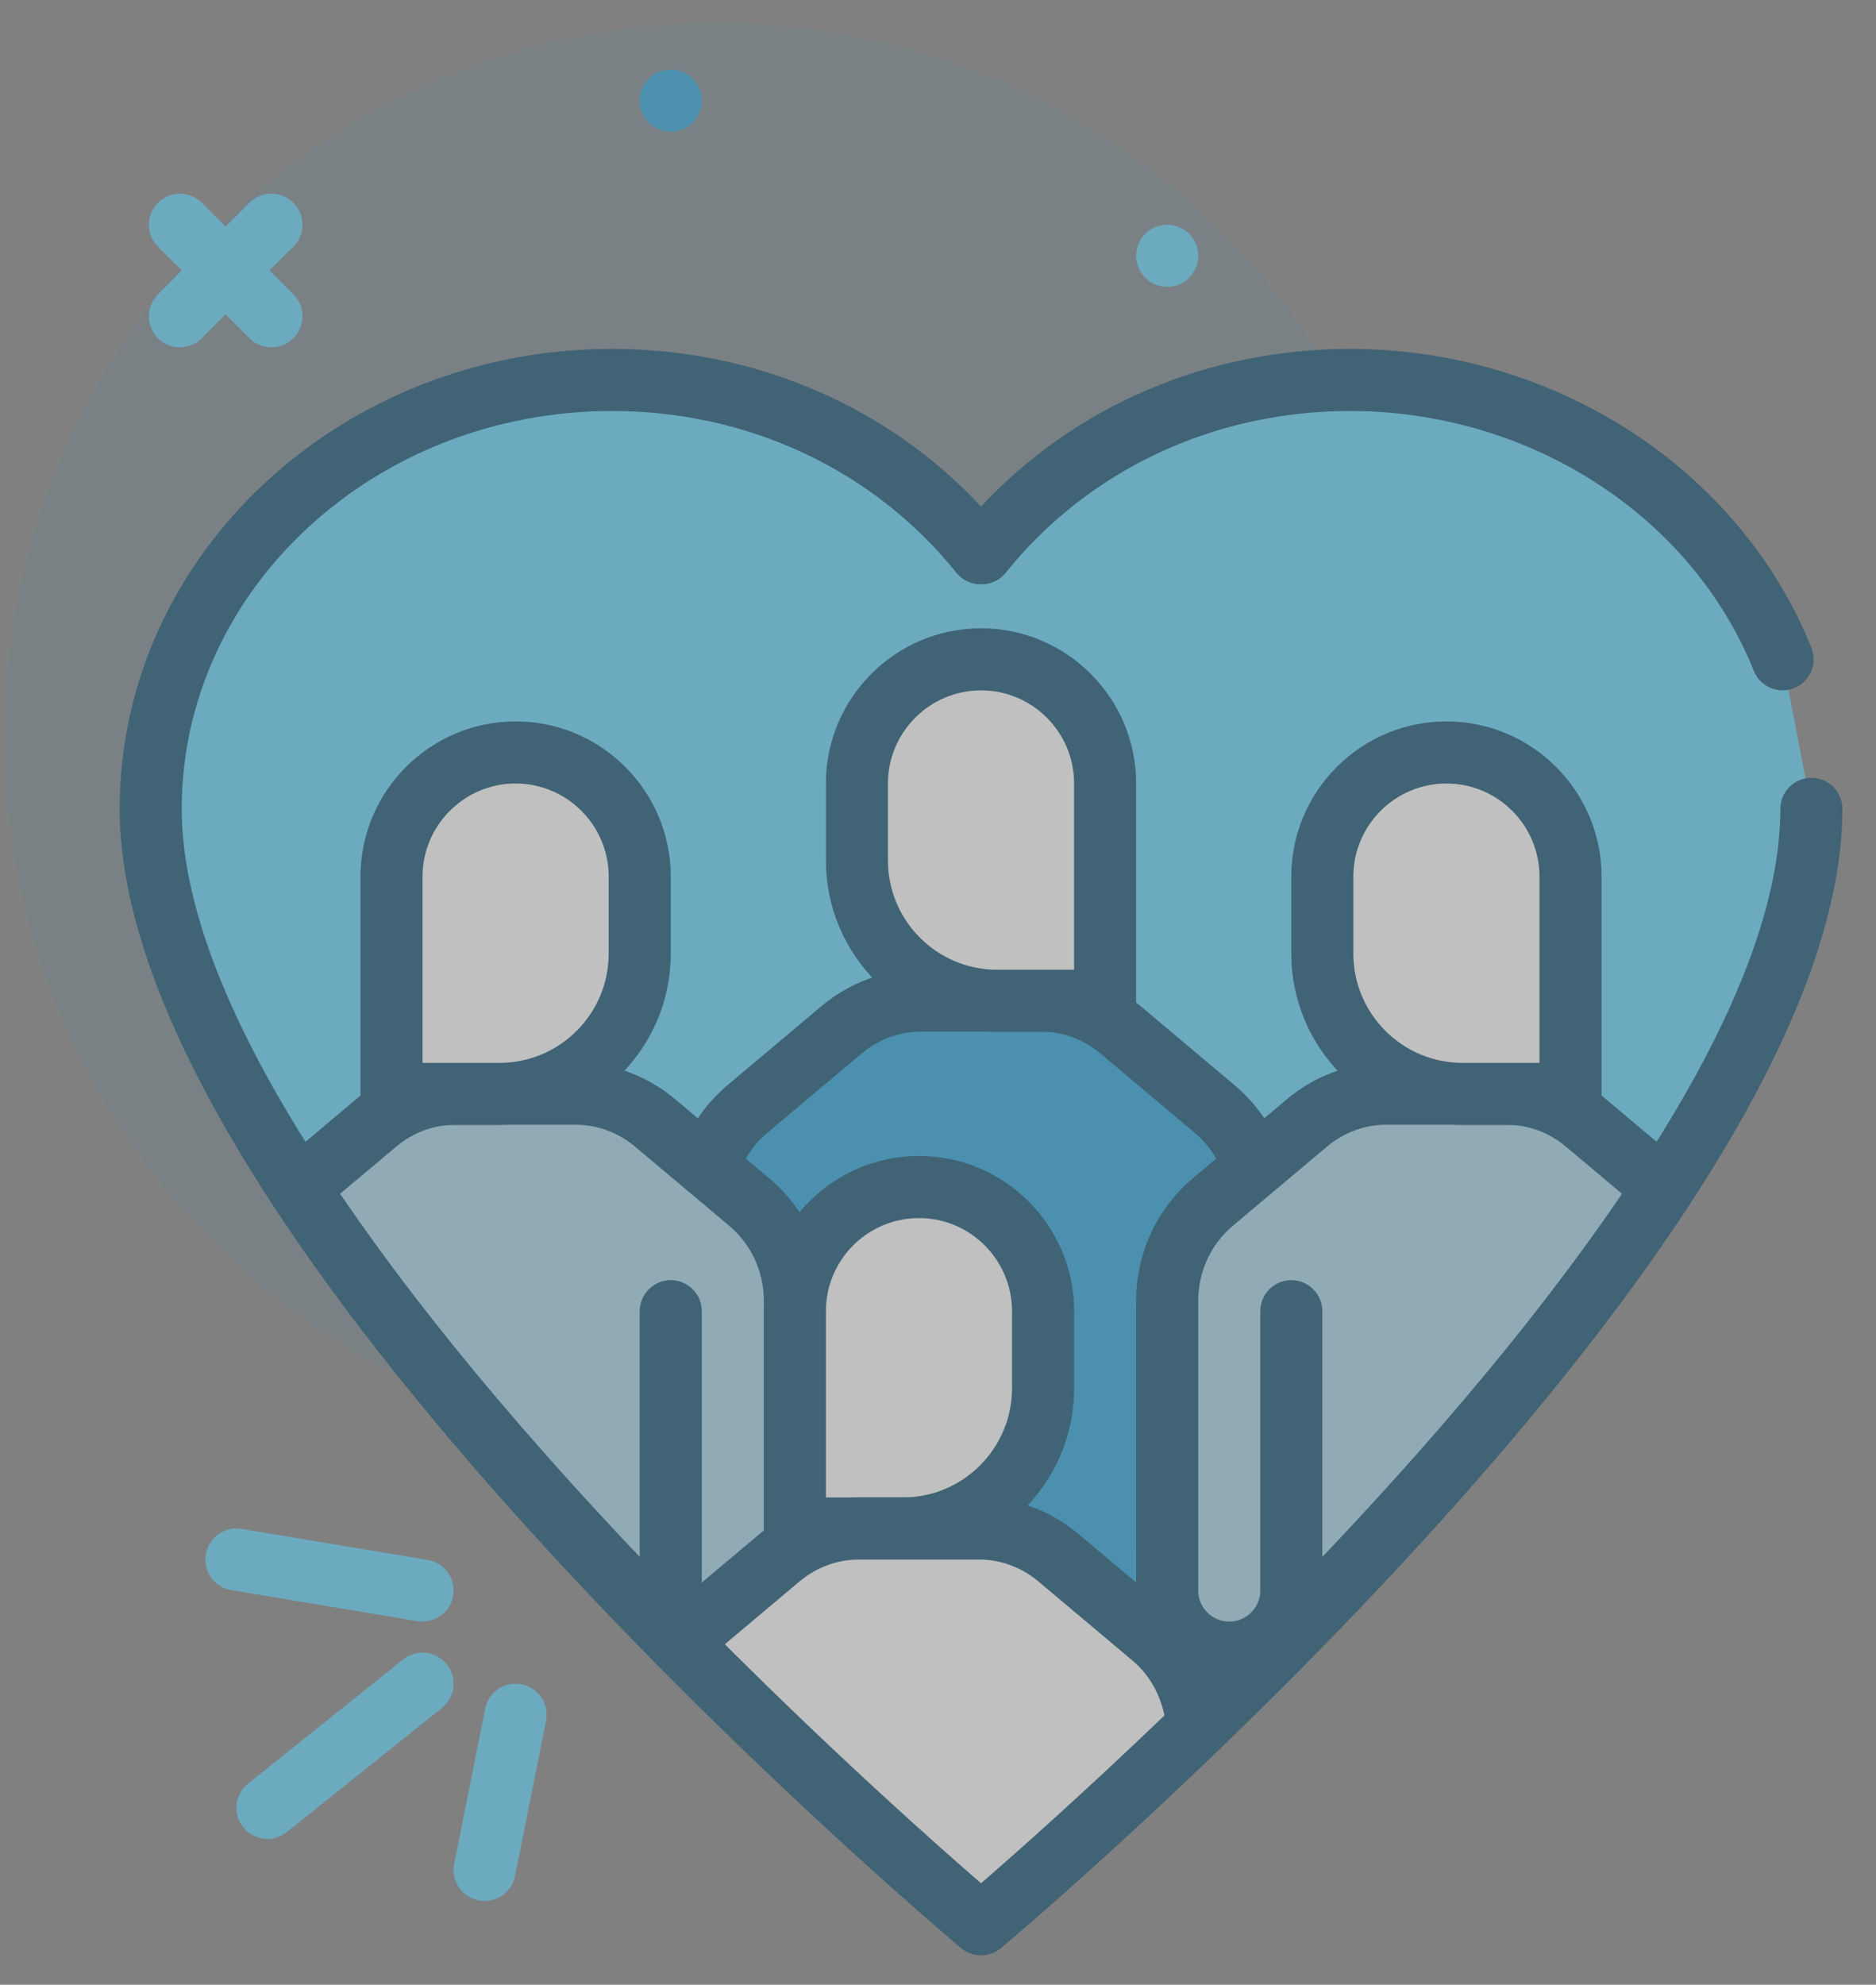 <?xml version="1.0" encoding="UTF-8"?>
<svg xmlns="http://www.w3.org/2000/svg" width="87" height="92" viewBox="0 0 87 92">
  <rect x="0" y="0" width="87" height="92" fill="#808080" stroke="none"/>
  <g fill="none" fill-rule="evenodd" opacity=".5">
    <g fill-rule="nonzero">
      <g>
        <g transform="translate(-612 -2555) translate(558 2525.883) translate(54 30)">
          <circle cx="33.265" cy="33.277" r="33.094" fill="#169FDB" fill-opacity=".1"></circle>
          <circle cx="54.129" cy="10.974" r="1.439" fill="#57D4FF"></circle>
          <circle cx="31.107" cy="3.78" r="1.439" fill="#169FDB"></circle>
          <g>
            <path fill="#57D4FF" d="M77.27 14.57C74.244 7.008 66.407 1.621 57.215 1.621 50.184 1.621 44 4.816 40.1 9.683c-3.9-4.867-10.084-8.062-17.115-8.062-11.815 0-21.393 8.902-21.393 19.883C1.592 40.886 40.1 73.2 40.1 73.2s38.508-32.314 38.508-51.696" transform="translate(5.396 15.108)"></path>
            <path fill="#00456B" d="M40.1 74.64c-.329 0-.658-.113-.925-.338C37.582 72.965.154 41.328.154 21.504.154 9.747 10.396.182 22.985.182c6.618 0 12.763 2.642 17.115 7.304C44.452 2.824 50.596.182 57.214.182c9.478 0 18.075 5.568 21.393 13.854.296.738-.063 1.575-.801 1.87-.737.296-1.575-.063-1.87-.801C73.05 7.901 65.526 3.06 57.214 3.06c-6.332 0-12.16 2.742-15.991 7.523-.547.682-1.7.682-2.246 0-3.83-4.78-9.66-7.523-15.992-7.523-11.002 0-19.954 8.274-19.954 18.444 0 16.858 31.247 44.75 37.069 49.8 5.822-5.05 37.069-32.948 37.069-49.8 0-.795.644-1.439 1.439-1.439.794 0 1.438.644 1.438 1.439 0 19.824-37.428 51.462-39.02 52.798-.268.225-.597.337-.926.337z" transform="translate(5.396 15.108)"></path>
          </g>
          <path fill="#57D4FF" d="M13.605 8.518c.562.562.562 1.472 0 2.034L12.5 11.655l1.104 1.105c.562.562.562 1.473 0 2.035-.281.28-.649.421-1.017.421-.368 0-.737-.14-1.018-.421l-1.104-1.105-1.103 1.105c-.281.28-.65.421-1.018.421s-.736-.14-1.017-.421c-.562-.562-.562-1.473 0-2.035l1.104-1.105-1.104-1.103c-.562-.562-.562-1.472 0-2.034.562-.562 1.473-.562 2.035 0l1.103 1.103 1.104-1.103c.562-.562 1.473-.562 2.035 0z"></path>
          <g>
            <path fill="#169FDB" d="M14.56 31.838s5.831 7.686 12.95.572V11.222c0-1.777-.777-3.46-2.116-4.586l-4.37-3.673c-1.04-.874-2.334-1.35-3.666-1.35h-5.595c-1.333 0-2.626.476-3.667 1.35l-4.37 3.673C2.387 7.761 1.61 9.445 1.61 11.222V32.41c7.119 7.114 12.95-.572 12.95-.572z" transform="translate(30.936 43.886)"></path>
            <path fill="#00456B" d="M21.293 36.869c-.187 0-.376-.007-.565-.02-2.773-.189-4.935-1.757-6.168-2.909-1.234 1.152-3.395 2.72-6.168 2.91-2.721.187-5.34-.967-7.8-3.423-.269-.27-.42-.636-.42-1.018V11.221c0-2.21.958-4.283 2.628-5.687L7.17 1.86C8.466.773 10.097.173 11.762.173h5.596c1.666 0 3.296.6 4.592 1.688l4.37 3.673c1.67 1.404 2.63 3.477 2.63 5.687V32.41c0 .382-.153.748-.422 1.018-2.289 2.286-4.719 3.442-7.235 3.442zm-5.59-5.905c.039.051 2.216 2.82 5.24 3.016 1.703.112 3.427-.623 5.128-2.184V11.221c0-1.358-.584-2.628-1.603-3.484l-4.37-3.672c-.778-.654-1.751-1.014-2.74-1.014h-5.596c-.99 0-1.962.36-2.74 1.014L4.651 7.737c-1.018.856-1.602 2.126-1.602 3.484v20.575c1.708 1.566 3.444 2.308 5.146 2.182 3.011-.205 5.197-2.982 5.219-3.01.545-.715 1.745-.716 2.29-.004z" transform="translate(30.936 43.886)"></path>
          </g>
          <g>
            <path fill="#A2D5EB" d="M20.048 27.826l1.924-1.01c1.633-.858 2.66-2.583 2.66-4.467V11.222c0-1.777-.777-3.46-2.115-4.586l-4.37-3.673c-1.041-.874-2.334-1.35-3.667-1.35H8.885c-1.333 0-2.626.476-3.667 1.35L1.63 5.98c5.107 7.777 12.218 15.63 18.418 21.847z" transform="translate(12.23 48.202)"></path>
            <path fill="#00456B" d="M20.048 29.265c-.374 0-.742-.146-1.02-.423-7.978-8-14.235-15.427-18.6-22.074C.026 6.16.145 5.346.703 4.877L4.293 1.86C5.588.773 7.219.173 8.885.173h5.595c1.666 0 3.297.6 4.592 1.688l4.37 3.673c1.671 1.404 2.63 3.477 2.63 5.687V22.35c0 2.43-1.315 4.629-3.43 5.74l-1.924 1.01c-.212.112-.442.166-.67.166zM3.543 6.25c4.076 6.003 9.712 12.657 16.777 19.807l.983-.517c1.166-.612 1.89-1.835 1.89-3.192V11.221c0-1.358-.584-2.628-1.602-3.484l-4.37-3.672c-.779-.654-1.752-1.014-2.741-1.014H8.884c-.989 0-1.962.36-2.74 1.014L3.543 6.25z" transform="translate(12.23 48.202)"></path>
          </g>
          <g>
            <path fill="#A2D5EB" d="M24.612 5.978l-3.588-3.015c-1.04-.874-2.334-1.351-3.667-1.351h-5.595c-1.332 0-2.625.477-3.666 1.351l-4.37 3.673C2.386 7.76 1.61 9.444 1.61 11.22V22.35c0 1.883 1.027 3.608 2.66 4.466l1.924 1.01c6.2-6.216 13.311-14.069 18.418-21.847z" transform="translate(52.519 48.202)"></path>
            <path fill="#00456B" d="M6.194 29.265c-.228 0-.457-.054-.67-.166L3.6 28.09c-2.114-1.112-3.429-3.31-3.429-5.74V11.221c0-2.21.959-4.283 2.629-5.688L7.17 1.861C8.466.773 10.097.173 11.762.173h5.596c1.666 0 3.296.6 4.592 1.688l3.588 3.015c.558.47.678 1.282.277 1.892C21.45 13.415 15.192 20.842 7.214 28.84c-.278.278-.647.424-1.02.424zM11.762 3.05c-.99 0-1.962.36-2.74 1.013L4.651 7.737c-1.018.856-1.602 2.126-1.602 3.484V22.35c0 1.357.724 2.58 1.89 3.192l.983.517C12.987 18.908 18.623 12.254 22.7 6.25l-2.601-2.186c-.778-.654-1.75-1.014-2.74-1.014h-5.596z" transform="translate(52.519 48.202)"></path>
          </g>
          <g>
            <path fill="#A2D5EB" d="M7.366 1.621v12.95c0 1.59-1.289 2.878-2.878 2.878-1.59 0-2.878-1.289-2.878-2.878V1.621" transform="translate(52.519 58.274)"></path>
            <path fill="#00456B" d="M4.488 18.888C2.108 18.888.17 16.95.17 14.57V1.621C.171.827.815.182 1.611.182c.794 0 1.438.645 1.438 1.44v12.95c0 .792.646 1.438 1.439 1.438s1.439-.646 1.439-1.439V1.621c0-.794.644-1.439 1.439-1.439.794 0 1.438.645 1.438 1.44v12.95c0 2.38-1.936 4.316-4.316 4.316z" transform="translate(52.519 58.274)"></path>
          </g>
          <g>
            <path fill="#A2D5EB" d="M7.366 1.621v12.95c0 1.59-1.289 2.878-2.878 2.878-1.59 0-2.878-1.289-2.878-2.878V1.621" transform="translate(29.497 58.274)"></path>
            <path fill="#00456B" d="M4.488 18.888C2.108 18.888.17 16.95.17 14.57V1.621C.171.827.815.182 1.611.182c.794 0 1.438.645 1.438 1.44v12.95c0 .792.646 1.438 1.439 1.438s1.439-.646 1.439-1.439V1.621c0-.794.644-1.439 1.439-1.439.794 0 1.438.645 1.438 1.44v12.95c0 2.38-1.936 4.316-4.316 4.316z" transform="translate(29.497 58.274)"></path>
          </g>
          <g>
            <path fill="#FFF" d="M13.121 17.449h-5.01c-3.59 0-6.5-2.911-6.5-6.502v-3.57c0-3.18 2.576-5.756 5.755-5.756 3.178 0 5.755 2.577 5.755 5.756v10.072z" transform="translate(59.713 32.375)"></path>
            <path fill="#00456B" d="M13.121 18.888h-5.01c-4.378 0-7.94-3.562-7.94-7.94V7.376C.171 3.41 3.4.182 7.366.182c3.966 0 7.194 3.228 7.194 7.195v10.072c0 .795-.644 1.439-1.439 1.439zM7.366 3.06c-2.38 0-4.317 1.936-4.317 4.317v3.57c0 2.792 2.271 5.063 5.063 5.063h3.57V7.377c0-2.38-1.936-4.317-4.316-4.317z" transform="translate(59.713 32.375)"></path>
          </g>
          <g>
            <path fill="#FFF" d="M13.121 17.449h-5.01c-3.59 0-6.5-2.911-6.5-6.502v-3.57c0-3.18 2.576-5.756 5.755-5.756 3.178 0 5.755 2.577 5.755 5.756v10.072z" transform="translate(38.13 28.058)"></path>
            <path fill="#00456B" d="M13.121 18.888h-5.01c-4.378 0-7.94-3.562-7.94-7.94V7.376C.171 3.41 3.4.182 7.366.182c3.966 0 7.194 3.228 7.194 7.195v10.072c0 .795-.644 1.439-1.439 1.439zM7.366 3.06c-2.38 0-4.317 1.936-4.317 4.317v3.57c0 2.792 2.271 5.063 5.063 5.063h3.57V7.377c0-2.38-1.936-4.317-4.316-4.317z" transform="translate(38.13 28.058)"></path>
          </g>
          <g>
            <path fill="#FFF" d="M1.61 17.449h5.01c3.59 0 6.501-2.911 6.501-6.502v-3.57c0-3.18-2.577-5.756-5.755-5.756-3.18 0-5.756 2.577-5.756 5.756v10.072z" transform="translate(35.252 52.519)"></path>
            <path fill="#00456B" d="M6.62 18.888H1.61c-.795 0-1.44-.644-1.44-1.44V7.378C.17 3.41 3.4.182 7.366.182c3.967 0 7.195 3.228 7.195 7.195v3.57c0 4.378-3.562 7.94-7.94 7.94zM3.048 16.01h3.57c2.792 0 5.063-2.271 5.063-5.063v-3.57c0-2.38-1.936-4.317-4.316-4.317S3.049 4.996 3.049 7.377v8.633z" transform="translate(35.252 52.519)"></path>
          </g>
          <g>
            <path fill="#FFF" d="M25.456 10.82c-.111-1.621-.837-3.138-2.071-4.175l-4.37-3.673c-1.04-.874-2.334-1.351-3.667-1.351H9.753c-1.332 0-2.626.477-3.666 1.351l-4.37 3.673c-.099.082-.171.188-.263.276 7.578 7.672 13.975 13.04 13.975 13.04s4.304-3.616 10.027-9.14z" transform="translate(30.067 68.347)"></path>
            <path fill="#00456B" d="M15.428 21.4c-.328 0-.657-.112-.925-.337-.064-.054-6.534-5.5-14.073-13.13-.27-.274-.42-.645-.415-1.03.005-.385.163-.752.441-1.019.121-.139.22-.245.333-.34l4.373-3.673C6.457.782 8.088.182 9.753.182h5.596c1.666 0 3.296.6 4.592 1.689l4.37 3.672c1.501 1.262 2.442 3.15 2.58 5.18.03.423-.13.838-.436 1.132-5.692 5.496-10.057 9.17-10.1 9.208-.268.225-.598.337-.927.337zM3.547 6.986c5.34 5.333 9.975 9.43 11.881 11.08 1.492-1.292 4.657-4.085 8.506-7.778-.204-1.007-.724-1.91-1.476-2.541l-4.37-3.673c-.778-.654-1.751-1.014-2.74-1.014H9.752c-.989 0-1.962.36-2.74 1.014L3.547 6.986z" transform="translate(30.067 68.347)"></path>
          </g>
          <g>
            <path fill="#FFF" d="M1.61 17.449h5.01c3.59 0 6.501-2.911 6.501-6.502v-3.57c0-3.18-2.577-5.756-5.755-5.756-3.18 0-5.756 2.577-5.756 5.756v10.072z" transform="translate(16.547 32.375)"></path>
            <path fill="#00456B" d="M6.62 18.888H1.61c-.795 0-1.439-.644-1.439-1.44V7.378C.171 3.41 3.4.182 7.366.182c3.966 0 7.194 3.228 7.194 7.195v3.57c0 4.378-3.562 7.94-7.94 7.94zM3.048 16.01h3.57c2.792 0 5.063-2.271 5.063-5.063v-3.57c0-2.38-1.936-4.317-4.316-4.317S3.049 4.996 3.049 7.377v8.633z" transform="translate(16.547 32.375)"></path>
          </g>
          <g fill="#57D4FF">
            <path d="M3.05 14.571c-.423 0-.84-.185-1.124-.54-.497-.62-.397-1.526.224-2.022l7.195-5.756c.619-.496 1.526-.397 2.022.225.497.62.396 1.526-.225 2.022l-7.194 5.756c-.266.212-.583.315-.898.315zM10.244 4.499c-.078 0-.157-.006-.238-.02L1.373 3.04C.59 2.91.06 2.168.191 1.384.32.601 1.06.072 1.847.202L10.48 1.64c.784.13 1.313.872 1.182 1.656-.117.703-.727 1.202-1.418 1.202zM13.122 17.449c-.093 0-.188-.01-.284-.028-.779-.156-1.284-.914-1.128-1.693l1.439-7.195c.154-.779.911-1.282 1.693-1.128.78.156 1.284.914 1.128 1.693l-1.438 7.194c-.136.684-.738 1.157-1.41 1.157z" transform="translate(9.353 69.785)"></path>
          </g>
        </g>
      </g>
    </g>
  </g>
</svg>
